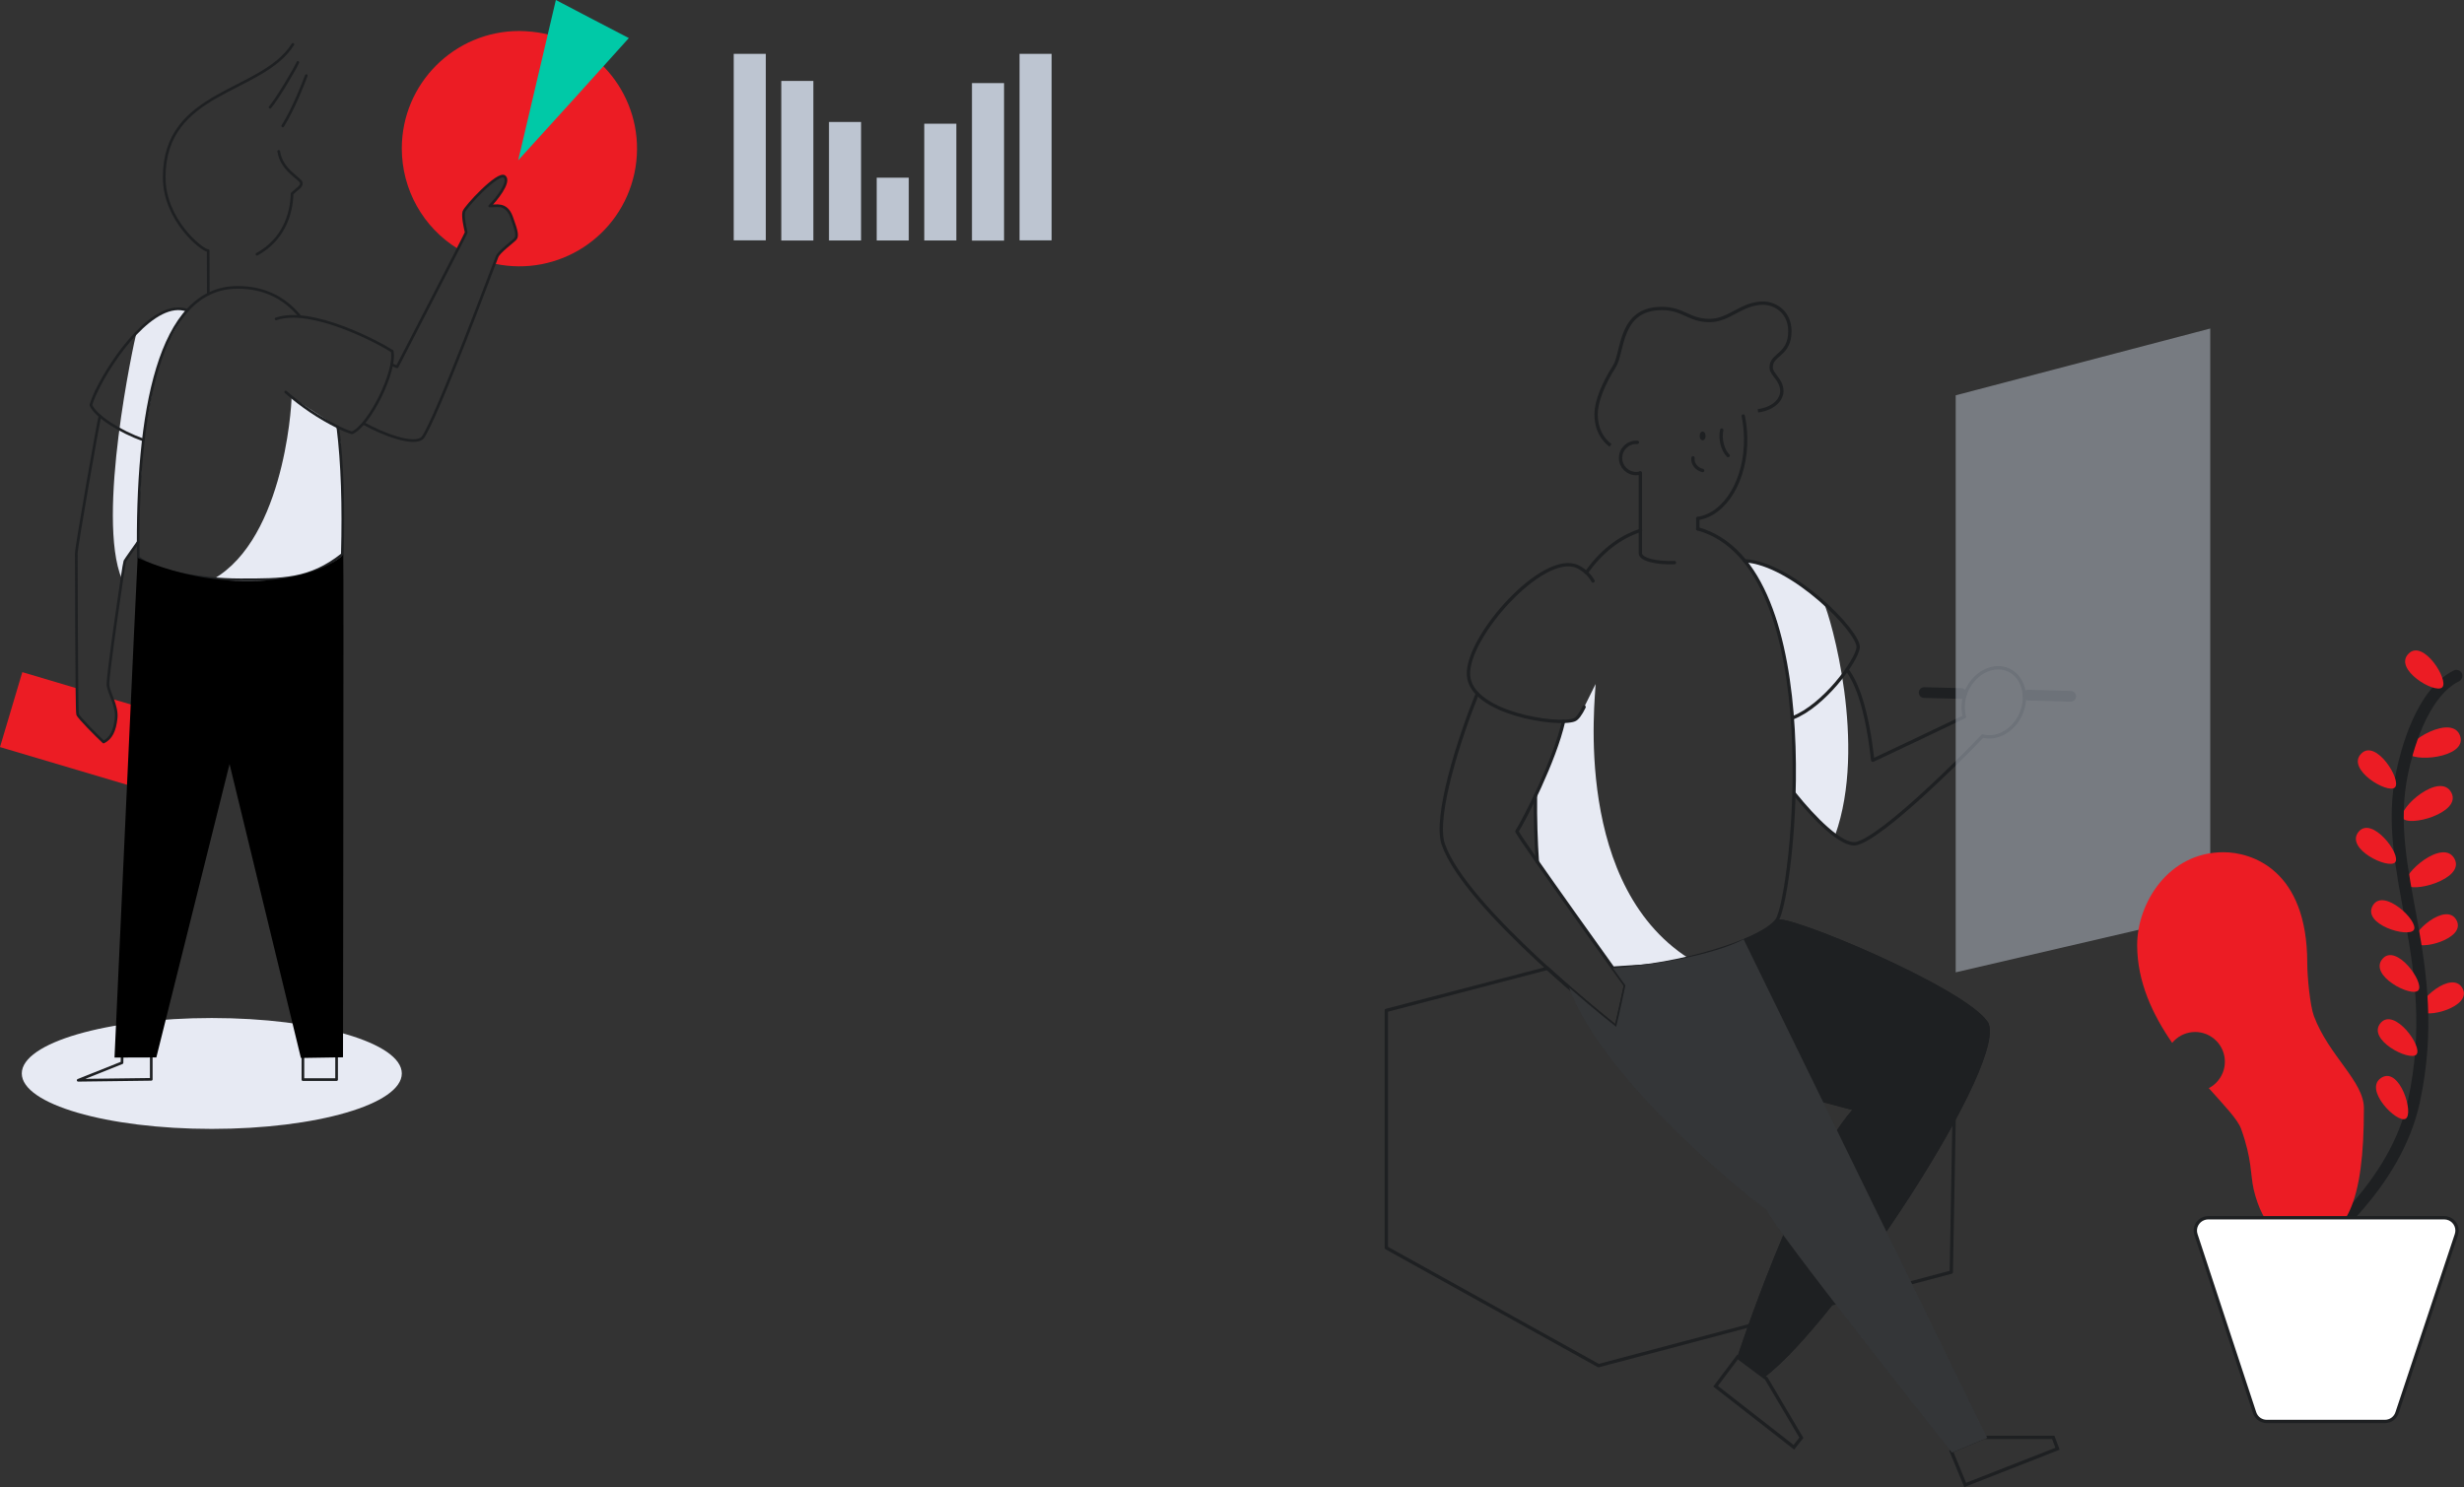 <?xml version="1.0" encoding="utf-8"?>
<!-- Generator: Adobe Illustrator 23.0.4, SVG Export Plug-In . SVG Version: 6.00 Build 0)  -->
<svg version="1.1" id="Layer_1" xmlns="http://www.w3.org/2000/svg" xmlns:xlink="http://www.w3.org/1999/xlink" x="0px" y="0px"
	 viewBox="0 0 1844 1113.1" style="enable-background:new 0 0 1844 1113.1;" xml:space="preserve">
<rect x="0" y="0" width="1844" height="1113.1" fill="#333333" stroke="none"/>
<style type="text/css">
	.st0{fill:#E7EAF3;}
	.st1{fill:#EC1C24;}
	.st2{fill:none;stroke:#1E2022;stroke-width:2;stroke-linecap:round;stroke-linejoin:round;}
	.st3{fill:#00C9A7;}
	.st4{fill:#BDC5D1;}
	.st5{fill:none;stroke:#1E2022;stroke-width:2.5;stroke-linejoin:round;}
	.st6{fill:none;stroke:#1E2022;stroke-width:8;stroke-linecap:round;stroke-miterlimit:10;}
	.st7{fill:#1E2022;}
	.st8{fill:none;stroke:#1E2022;stroke-width:2.5;stroke-linecap:round;stroke-linejoin:round;}
	.st9{fill:none;stroke:#1E2022;stroke-width:2.5;stroke-miterlimit:10;}
	.st10{fill:none;stroke:#1E2022;stroke-width:9;stroke-linecap:round;stroke-miterlimit:10;}
	.st11{opacity:0.1;fill:#FFFFFF;enable-background:new    ;}
	.st12{opacity:0.5;fill:#BDC5D1;enable-background:new    ;}
	.st13{fill:#FFFFFF;stroke:#1E2022;stroke-width:2.5;stroke-miterlimit:10;}
</style>
<ellipse class="st0" cx="158.5" cy="803.5" rx="142.2" ry="41.5"/>
<path class="st0" d="M102.1,249.1c-1.8,6.8-30.3,137.9-10.9,184.4c0.9-6,2.2-13.4,2.2-13.4l10-15.5l0.7-25.7l3.1-50.7l7.2-38.2
	l4.1-17.4l8.5-19.4l12.5-21.4l-7.3-1.2l-13.2,4.1L102.1,249.1z"/>
<path class="st0" d="M218.2,297.2c0,8.9-6.8,112.9-63.7,138.9c53.1,13.7,100.2-16,100.2-16l2-5.8L256,373l-1.3-42.1l-3-11.8
	L218.2,297.2z"/>
<path class="st1" d="M84.3,523.3c1.7,4.4,3.2,9.4,2.7,14.2c-1,9.4-3.8,15.2-9.4,17.9c-4.7-4.4-18.6-18.2-19.4-20.7
	c-0.2-0.6-0.4-8.2-0.5-19.4l-41-12.2L0,559.2l97.7,29l16.6-56.1L84.3,523.3z"/>
<path class="st1" d="M388.8,23.2c-48.6-0.1-88.1,39.3-88.1,87.9c0,30.7,15.9,59.2,42.1,75.2l5.9-11.9l-2.1-10.4l0.1-4.9l3.1-4.8
	l7-7.1l7.2-6.9l5.6-5l6-3.6l2.6,1l0.4,3.2l-1.1,3.5l-2.1,3.9l-2.1,3.1l-2.8,3.7l-3.8,4.4h4.3l5.7,0.8l3,2.1l2.2,4.4l1.9,4.5l2,5.2
	l0.4,3.7l0.4,2.9l-3.2,3.2l-9.4,8.4l-2.5,4l-1.2,3.7c47.6,10.1,94.3-20.2,104.5-67.8C484.9,82,454.6,35.3,407,25.1
	C401.1,23.9,395,23.3,388.8,23.2L388.8,23.2z"/>
<path class="st2" d="M252.9,320.1c3.3,26.7,4.3,58.4,3.3,94.9c-24.4,19.4-45,19-76.4,19s-64.7-6.9-76.3-16.7
	c-1.4-108.2,15-202.2,74.3-202.2c19.2,0,34.6,7.2,46.5,21.5"/>
<path class="st2" d="M206.6,238.7c26.2-9.1,76.1,17.2,86.9,24.2c3.1,14.9-17,55.6-30.1,61.1c-3.6-1.1-7.1-2.6-10.4-4.2"/>
<path class="st2" d="M253,319.7c-14.2-7-27.3-15.9-39.2-26.3"/>
<path class="st2" d="M107.2,329.3c-16.8-6-35.6-17.5-39.2-26.1c1.1-3.6,2.5-7.1,4.2-10.5"/>
<path class="st2" d="M72.2,292.7c12-25.2,43.8-69.4,67.9-60.4"/>
<path class="st2" d="M103.4,405.7c-1.3,1.8-9.5,13.4-10,14.4c-0.6,1-13.1,86.4-12.6,92.5c0.5,6,7.1,15.7,6.1,25
	c-1,9.4-3.8,15.1-9.4,17.8c-4.7-4.4-18.6-18.2-19.4-20.7c-0.9-2.5-0.9-116.2-1-120.5s16.8-100.4,17.7-102.8"/>
<path class="st2" d="M155.9,219.9c0.1-4.8-0.2-29.3-0.1-32.3c-4.6-0.1-32.9-22.9-32.9-54.8c-0.1-65.8,73-62.6,96.3-99.6"/>
<path class="st2" d="M222.9,46.7c-1.8,4.4-15.7,27.8-20.8,33.6"/>
<path class="st2" d="M229.2,56.6c-1.4,3.9-9.4,24.8-17.6,37.7"/>
<path class="st2" d="M192.3,190.3c19.3-10.6,25.9-29.1,26.3-45.4c4-3.8,7.2-5.1,6.9-8c-0.3-3.2-14.8-9.2-16.9-23.6"/>
<path class="st2" d="M293.1,272.8c1.3,0.7,2.7,1.3,4.1,1.8c1.3-2.7,50.6-97.6,51.7-100.6c-0.8-3.6-2.7-11.7-1.8-15.4
	c1-3.7,25.9-30.4,30.5-26.4s-7,18.1-11.1,22c4.4,0.2,12.2-2.7,16.2,7.9c0.2,0.5,0.4,1,0.5,1.4c3.5,9.6,4.3,13.3,2.4,15.4
	c-1.9,2.1-12.1,9.5-13.6,13.2s-45.4,121.5-55.7,135.5c-6.4,6.5-30.2-2.8-43.9-10.5"/>
<path class="st2" d="M113.2,790.2v17.7l-54.7,0.7l32.8-13.1l0.1-5.1"/>
<path class="st2" d="M226.7,789.3h25.2v18.8h-25.2V789.3z"/>
<path class="st3" d="M387.8,120l14.1-60L416,0l27.3,14.3l27.3,14.2l-41.3,45.8L387.8,120z"/>
<path class="st4" d="M549.1,40.3h24v139.6h-24V40.3z"/>
<path class="st4" d="M584.7,60.6h24V180h-24V60.6z"/>
<path class="st4" d="M620.4,91.3h24V180h-24V91.3z"/>
<path class="st4" d="M656.1,133h24v47h-24V133z"/>
<path class="st4" d="M691.7,92.6h24V180h-24V92.6z"/>
<path class="st4" d="M727.4,62.2h24v117.9h-24V62.2z"/>
<path class="st4" d="M763,40.3h24v139.6h-24V40.3z"/>
<g id="Pants">
	<path d="M85.7,791.6c0.2-4,17-372.4,17.3-374c68.5,29.6,133.9,16.3,153.9-2.3c0.4,9.4-0.2,376.1-0.2,376.1l-31.5,0.5l-53.4-220
		L117,791.5C117,791.5,89.4,791.6,85.7,791.6z"/>
</g>
<g id="Shadows">
	<path class="st0" d="M1194.1,512c0,9.3-18.2,153.9,74,208c-31.5,5.9-51.7,5.8-51.7,5.8l-9.3-1.1l-8.7-12.1l-42.9-60.4l-5.3-7.6
		l-1.1-37.2v-11.6l6-13.2l15.5-42.1l9.2-2.2l5.6-8.7L1194.1,512z"/>
	<path class="st0" d="M1364.9,451.3c5.3,11.1,32.6,106.3,8.5,173.8c-5.8-4.6-16-14.5-16-14.5l-14.5-16l-0.1-6.3l-1.3-50.9l-4.2-35.5
		l-7.9-37.1l-6.4-15.5l-12.9-24l-4.5-5.7l14.1,2.8l23,11.5L1364.9,451.3z"/>
</g>
<path class="st5" d="M1309.2,703.2l-12.1,5.4l-25.8,7l-28,6.7l-35.1,2.3l5.3,3.8c9.9,13.9,3,9.2,3,9.2s-4.9,23-6.9,31
	c0,0-24-18.8-51.5-43.8l-120.6,31.5V934l158.8,88.2l264-70l3.3-180.5L1309.2,703.2z"/>
<line class="st6" x1="1517.9" y1="520.3" x2="1549.7" y2="521.2"/>
<line class="st6" x1="1440" y1="518.4" x2="1467.8" y2="519.1"/>
<path class="st7" d="M1330,688.6c5-5.7,138.3,49.4,157.3,75.9s-113.1,226.5-166.8,266.3c-6-4.1-20.5-14.5-20.5-14.5
	s45.2-138.7,86.2-185.5c-10.4-2.8-44.2-11.7-44.2-11.7l-37.1-116C1310.8,700.7,1323.4,696.1,1330,688.6z"/>
<path class="st7" d="M1330,688.6c5-5.7,138.3,49.4,157.3,75.9s-113.1,226.5-166.8,266.3c-6-4.1-20.5-14.5-20.5-14.5
	s45.2-138.7,86.2-185.5c-10.4-2.8-44.2-11.7-44.2-11.7l-37.1-116C1310.8,700.7,1323.4,696.1,1330,688.6z"/>
<path class="st8" d="M1342.9,594.1c14.3,17.9,35.5,39.7,46.3,37.3c19.2-4.2,79-64,94.6-80.5c10.5,2.8,22.6-3.7,28.3-15.8
	c6.2-13.3,2.3-28.3-8.7-33.5s-25,1.4-31.3,14.7c-3,6.3-3.7,13.4-2,20.2c-15.2,7.3-59.7,28.5-68.6,32.6
	c-4.3-38.2-11.5-57.2-19.2-67.8"/>
<path class="st8" d="M1305.5,419.7c35.8,1.8,86.6,53.9,85.1,65.1c-1.3,10.2-25.8,43.6-49.2,52.6"/>
<path class="st8" d="M1207.5,725.1c47.8-1.8,111.1-20.8,122.4-36.5c11.7-16.8,40.2-265.1-59.4-292.8"/>
<path class="st8" d="M1149.1,595.8c-0.2,17.3,0.4,34,1.4,49.2"/>
<path class="st8" d="M1227.7,397c-16.5,5.4-29.8,16.5-40.5,31.5"/>
<path class="st8" d="M1105.6,519.2c-13.2,32.4-32.5,92-25.5,112.7c16.4,48,129.4,136.8,129.4,136.8c2-8,6.9-31,6.9-31
	s-77.2-107.4-81.2-115.4c5.6-8.7,28.3-52.9,34.9-82.3"/>
<path class="st8" d="M1253.1,421.1c-11.9,0.6-25.5-1.9-25.5-7.1v-60.1"/>
<path class="st8" d="M1270.6,388.1v7.8"/>
<path class="st8" d="M1270.6,388.1c20.6-3.1,36.4-29.1,35.8-60.5c-0.1-5.5-0.7-10.9-1.8-16.2"/>
<path class="st8" d="M1225.4,331.1c-0.3,0-0.6,0-0.9,0c-6.5,0-11.7,5.2-11.7,11.7s5.2,11.7,11.7,11.7c0.8,0,1.7-0.1,2.5-0.3"/>
<path class="st9" d="M1315.6,307.5c13-1.8,17.9-9.4,17.9-14.6c0-9-8-12.3-8-18c0-10,14-8.8,14-27c0-14.4-11-21-20-21
	c-16.2,0-25.3,13-40,13c-15.8,0-19.5-9-36-9c-31.9,0-28.7,32.9-35.3,43.3c-8.3,13-13.7,26.3-13.7,35.7c0,11.8,4.9,19.1,10.8,23.5"/>
<path class="st8" d="M1185.5,529.2c-2.6,5.3-5.1,8.8-7.3,9.6c-12.3,4.8-77.2-4.8-79.2-33.2c-2-28.4,55.7-93.3,81.5-81.5
	c2.2,1,4.3,2.4,6.1,4"/>
<path class="st8" d="M1186.7,428.1c2.2,2,4.1,4.3,5.5,6.8"/>
<polygon class="st9" points="1460.3,1086.3 1485.1,1075.9 1536.6,1075.9 1539.8,1084.4 1470.7,1111.5 "/>
<polygon class="st9" points="1300.3,1015.8 1321.9,1031.9 1348.1,1076.2 1342.5,1083.3 1283.9,1037.6 "/>
<path class="st1" d="M1841.2,551.2c5,16.4-37,19.8-39.3,11.9C1799.4,555.3,1835.8,533.6,1841.2,551.2z"/>
<path class="st1" d="M1834.6,593.4c7.8,15.2-32.8,26.1-36.5,18.8S1826.2,577.1,1834.6,593.4z"/>
<path class="st1" d="M1837,643c7.8,15.2-32.8,26.1-36.5,18.8S1828.6,626.7,1837,643z"/>
<path class="st1" d="M1838.5,689c7.1,13.8-28.3,23-31.7,16.3C1803.4,698.7,1830.9,674.2,1838.5,689z"/>
<path class="st1" d="M1843,740c7.1,13.8-28.3,23-31.7,16.3C1807.9,749.7,1835.3,725.2,1843,740z"/>
<path class="st10" d="M1732.9,936.1c1.2-5.6,59.8-47.4,73.7-112.1c22.6-105.4-24.9-170.8-8.8-246.1c3-14.2,14-58.8,40.5-72"/>
<path class="st1" d="M1782.5,806.5c13.5-7.8,24.3,27.2,17.8,30.9S1768,814.9,1782.5,806.5z"/>
<path class="st1" d="M1781.7,765.6c10.3-11.7,31.7,18.1,26.7,23.7C1803.5,794.8,1770.7,778.1,1781.7,765.6z"/>
<path class="st1" d="M1783.1,717.6c10.3-11.7,31.7,18.1,26.7,23.7C1804.9,746.9,1772.1,730.1,1783.1,717.6z"/>
<path class="st1" d="M1775.8,677.7c8-13.4,34.5,11.8,30.7,18.3C1802.7,702.3,1767.3,692,1775.8,677.7z"/>
<path class="st1" d="M1765.2,622.5c10-11.9,32.1,17.2,27.3,22.9C1787.8,651.1,1754.5,635.3,1765.2,622.5z"/>
<path class="st1" d="M1767.2,564c11-11,30.4,20.1,25.1,25.4C1787,594.6,1755.3,575.7,1767.2,564z"/>
<path class="st1" d="M1802.6,489.2c11-11,30.4,20.1,25.1,25.3C1822.4,519.7,1790.7,500.9,1802.6,489.2z"/>
<path class="st7" d="M1304.9,703.1c-23,11.8-65.6,19.1-97.8,21.6l9.3,12.9c0,0-4.9,23-6.9,31c0,0-15.2-11.9-35.3-29.4
	c26.5,71.9,140.4,161.9,147.8,166.3c4.3,12.6,138.8,181.8,138.8,181.8l26.4-11L1304.9,703.1z"/>
<path class="st11" d="M1304.9,703.1c-23,11.8-65.6,19.1-97.8,21.6l9.3,12.9c0,0-4.9,23-6.9,31c0,0-15.2-11.9-35.3-29.4
	c26.5,71.9,140.4,161.9,147.8,166.3c4.3,12.6,138.8,181.8,138.8,181.8l26.4-11L1304.9,703.1z"/>
<polygon class="st12" points="1654.1,683.5 1463.6,727.8 1463.6,295.9 1654.1,245.9 "/>
<path class="st1" d="M1731.7,760.6c-2.9-7.8-5-29.3-5-39.7c0-69.9-41.5-83-62.7-83c-41.3,0-64.6,38.2-64.6,69.5
	c0,27.7,11.8,52.4,26.2,73.2c7.8-9.5,21.8-10.9,31.3-3.1c9.5,7.8,10.9,21.8,3.1,31.3c-1.9,2.4-4.3,4.3-7,5.7
	c11.9,13.3,21.8,23.6,24.2,30.5c8.3,23.1,6.8,33.8,9.4,45.3c6.8,29,23.2,41.8,37.2,40.6c32.4-2.8,45.3-30.3,45.3-101.4
	C1769.1,809.4,1742.9,790.4,1731.7,760.6z"/>
<path class="st13" d="M1784.8,1064h-88.4c-4.1,0-7.8-2.6-9.1-6.6l-43.9-133.3c-1.7-5,1.1-10.4,6.1-12.1c1-0.3,2-0.5,3-0.5h176.7
	c5.3,0,9.6,4.3,9.6,9.6c0,1-0.2,2-0.5,3l-44.4,133.3C1792.6,1061.4,1788.9,1064,1784.8,1064z"/>
<path class="st8" d="M1288.5,321.9c-1.4,6.1,0.4,14.8,4.8,19.1"/>
<path class="st8" d="M1267,342.7c-0.6,4.5,2.8,8.4,7.2,9.5"/>
<ellipse class="st7" cx="1274.2" cy="326.3" rx="2.2" ry="3.3"/>
</svg>
